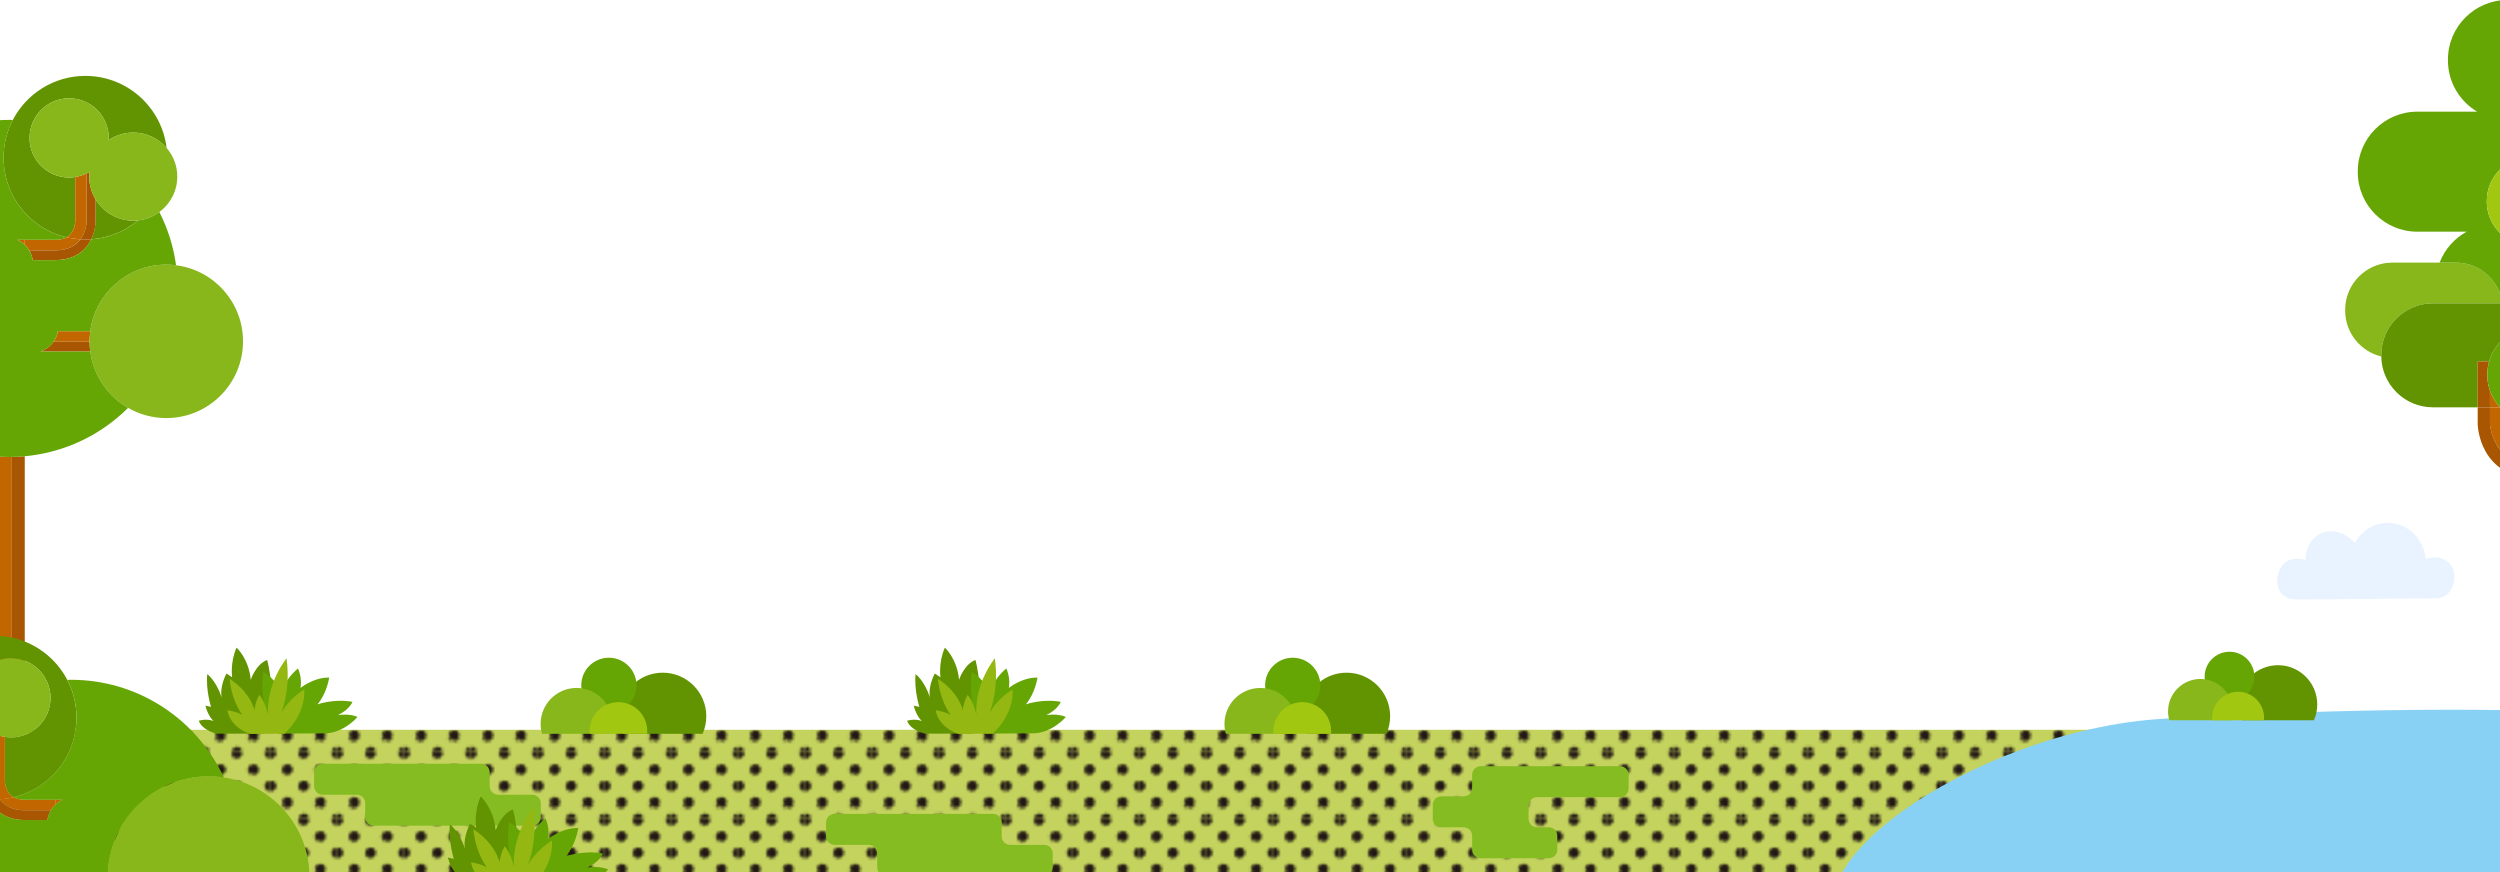 <?xml version="1.0" encoding="UTF-8"?><svg xmlns="http://www.w3.org/2000/svg" xmlns:xlink="http://www.w3.org/1999/xlink" viewBox="0 0 1588.56 554.28"><defs><style>.cls-1{fill:url(#_10_dpi_30_-2);opacity:.54;}.cls-1,.cls-2,.cls-3,.cls-4,.cls-5,.cls-6,.cls-7,.cls-8,.cls-9,.cls-10,.cls-11,.cls-12,.cls-13,.cls-14,.cls-15,.cls-16{stroke-width:0px;}.cls-1,.cls-15{mix-blend-mode:screen;}.cls-2{fill:#dae4b4;}.cls-3{fill:#619400;}.cls-4{fill:#231815;}.cls-5{fill:#a2c711;}.cls-6{fill:#87b71a;}.cls-17{isolation:isolate;}.cls-7{fill:#c4d35d;}.cls-8{fill:#95b711;}.cls-9{fill:none;}.cls-10{fill:#c26600;}.cls-11{fill:#88d1f5;}.cls-18{clip-path:url(#clippath);}.cls-12{fill:#84bc22;}.cls-13{fill:#65a504;}.cls-14{fill:#e9f2ff;}.cls-15{fill:url(#_10_dpi_30_);}.cls-16{fill:#a85602;}</style><clipPath id="clippath"><rect class="cls-9" x="0" width="1588.56" height="554.28"/></clipPath><pattern id="_10_dpi_30_" x="0" y="0" width="23.52" height="23.52" patternTransform="translate(2.46 11.19) scale(1.77)" patternUnits="userSpaceOnUse" viewBox="0 0 23.52 23.52"><rect class="cls-9" width="23.52" height="23.52"/><path class="cls-4" d="m23.52,25.28c.97,0,1.76-.79,1.76-1.76s-.79-1.76-1.76-1.76-1.76.79-1.76,1.76.79,1.76,1.76,1.76Z"/><path class="cls-4" d="m11.76,25.28c.97,0,1.76-.79,1.76-1.76s-.79-1.76-1.76-1.76-1.76.79-1.76,1.76.79,1.76,1.76,1.76Z"/><path class="cls-4" d="m23.52,13.52c.97,0,1.76-.79,1.76-1.76s-.79-1.76-1.76-1.76-1.76.79-1.76,1.76.79,1.76,1.76,1.76Z"/><path class="cls-4" d="m11.76,13.52c.97,0,1.76-.79,1.76-1.76s-.79-1.76-1.76-1.76-1.76.79-1.76,1.76.79,1.76,1.76,1.76Z"/><path class="cls-4" d="m5.88,19.4c.97,0,1.76-.79,1.76-1.76s-.79-1.76-1.76-1.76-1.76.79-1.76,1.76.79,1.76,1.76,1.76Z"/><path class="cls-4" d="m17.64,19.4c.97,0,1.76-.79,1.76-1.76s-.79-1.76-1.76-1.76-1.76.79-1.76,1.76.79,1.76,1.76,1.76Z"/><path class="cls-4" d="m5.88,7.64c.97,0,1.76-.79,1.76-1.76s-.79-1.76-1.76-1.76-1.76.79-1.76,1.76.79,1.76,1.76,1.76Z"/><path class="cls-4" d="m17.64,7.64c.97,0,1.76-.79,1.76-1.76s-.79-1.76-1.76-1.76-1.76.79-1.76,1.76.79,1.76,1.76,1.76Z"/><path class="cls-4" d="m0,25.28c.97,0,1.76-.79,1.76-1.76s-.79-1.76-1.76-1.76-1.76.79-1.76,1.76.79,1.76,1.76,1.76Z"/><path class="cls-4" d="m0,13.52c.97,0,1.76-.79,1.76-1.76s-.79-1.76-1.76-1.76-1.76.79-1.76,1.76.79,1.76,1.76,1.76Z"/><path class="cls-4" d="m23.52,1.76c.97,0,1.76-.79,1.76-1.76s-.79-1.76-1.76-1.76-1.76.79-1.76,1.76.79,1.76,1.76,1.76Z"/><path class="cls-4" d="m11.76,1.76c.97,0,1.76-.79,1.76-1.76s-.79-1.76-1.76-1.76-1.76.79-1.76,1.76.79,1.76,1.76,1.76Z"/><path class="cls-4" d="m0,1.76c.97,0,1.76-.79,1.76-1.76S.97-1.76,0-1.76-1.76-.97-1.76,0-.97,1.76,0,1.76Z"/></pattern><pattern id="_10_dpi_30_-2" patternTransform="translate(33.75 1.28) scale(1.77)" xlink:href="#_10_dpi_30_"/></defs><g class="cls-17"><g id="_レイヤー_2"><g id="_レイヤー_2-2"><g class="cls-18"><path class="cls-14" d="m1449.72,359.94c3.31-4.67,9.45-6.11,15.26-4.1.06-6.79,3-12.96,8.39-16.15,7.24-4.28,16.63-1.84,22.96,5.3,3.82-6.99,10.78-11.94,19.05-12.63,13.23-1.09,24.81,9.15,25.95,22.92,6.4-2.42,13.27-.71,16.56,4.61,3.92,6.37,1.19,20.32-10.2,20.32-23.2,0-64.41.69-88.14.69-14.82,0-14.15-14.88-9.83-20.96Z"/><rect class="cls-7" x="-2.27" y="463.72" width="1615.42" height="695.08"/><rect class="cls-15" x="-2.27" y="463.72" width="1615.42" height="681.53"/><rect class="cls-1" x="-12.6" y="463.72" width="1615.42" height="685.17"/><path class="cls-12" d="m316.57,504.98c-2.98,0-5.41-2.43-5.41-5.41v-8.85c0-2.98-2.43-5.41-5.41-5.41h-100.75c-2.98,0-5.41,2.43-5.41,5.41v8.85c0,2.98,2.43,5.41,5.41,5.41h21.64c2.98,0,5.41,2.43,5.41,5.41v8.85c0,2.98,2.43,5.41,5.41,5.41h100.75c2.98,0,5.41-2.43,5.41-5.41v-8.85c0-2.98-2.43-5.41-5.41-5.41h-21.64Z"/><path class="cls-3" d="m617.42,466.19h-29.63s-9.21-2-11.41-8.21c0,0,4.8-1.6,9.41.2,0,0-3.4-2.8-5.21-9.81l3.6.8s-3.4-10.61-2.4-20.82c0,0,5.6,4,9.21,15.01,0,0-1.8-6.01,3-15.41l3.6,2.4s-1.4-9.41,2.8-18.82c0,0,7.81,7.01,9.01,20.42,0,0,3.2-9.81,10.41-12.61,0,0,7.21,24.42-2.4,46.84Z"/><path class="cls-13" d="m626.83,466.19s-12.61-11.81-9.41-39.24c0,0,8.81,4.6,11.01,13.81,0,0,2.2-8.61,11.01-16.01,0,0,2.8,5.8,1.6,12.41,0,0,8.21-6.81,18.22-6.61,0,0-1.4,9.81-7.41,17.02,0,0,10.61-3.8,22.22-1.6,0,0-1.8,4.8-9.21,8.41,0,0,7.21-1.2,12.41,1.2,0,0-8.81,10.41-21.02,10.41-9.61,0-29.43.2-29.43.2Z"/><path class="cls-8" d="m630.76,466.17s13.53-11.3,12.68-28.07c0,0-9.99,5.59-15.2,16.05,0,0,6.85-13.85,3.93-35.86,0,0-12.81,15.42-11.79,35.75,0,0-1.28-7.32-5.46-12.46,0,0-2.53,3.69-3.14,9.58,0,0-2.37-11.09-15.8-19.83,0,0,.63,12.45,8.11,23.02,0,0-2.52-1.91-9.52-3.08,0,0,.82,10.15,14.35,15.07l21.84-.17Z"/><path class="cls-3" d="m167.34,466.19h-29.63s-9.21-2-11.41-8.21c0,0,4.8-1.6,9.41.2,0,0-3.4-2.8-5.21-9.81l3.6.8s-3.4-10.61-2.4-20.82c0,0,5.6,4,9.21,15.01,0,0-1.8-6.01,3-15.41l3.6,2.4s-1.4-9.41,2.8-18.82c0,0,7.81,7.01,9.01,20.42,0,0,3.2-9.81,10.41-12.61,0,0,7.21,24.42-2.4,46.84Z"/><path class="cls-13" d="m176.74,466.19s-12.61-11.81-9.41-39.24c0,0,8.81,4.6,11.01,13.81,0,0,2.2-8.61,11.01-16.01,0,0,2.8,5.8,1.6,12.41,0,0,8.21-6.81,18.22-6.61,0,0-1.4,9.81-7.41,17.02,0,0,10.61-3.8,22.22-1.6,0,0-1.8,4.8-9.21,8.41,0,0,7.21-1.2,12.41,1.2,0,0-8.81,10.41-21.02,10.41-9.61,0-29.43.2-29.43.2Z"/><path class="cls-8" d="m180.68,466.17s13.53-11.3,12.68-28.07c0,0-9.99,5.59-15.2,16.05,0,0,6.85-13.85,3.93-35.86,0,0-12.81,15.42-11.79,35.75,0,0-1.28-7.32-5.46-12.46,0,0-2.53,3.69-3.14,9.58,0,0-2.37-11.09-15.8-19.83,0,0,.63,12.45,8.11,23.02,0,0-2.52-1.91-9.52-3.08,0,0,.82,10.15,14.35,15.07l21.84-.17Z"/><path class="cls-3" d="m323.4,563.66h-31.22s-9.7-2.11-12.02-8.65c0,0,5.06-1.69,9.91.21,0,0-3.59-2.95-5.49-10.34l3.8.84s-3.58-11.18-2.53-21.93c0,0,5.91,4.22,9.7,15.82,0,0-1.9-6.33,3.16-16.24l3.8,2.53s-1.48-9.91,2.95-19.82c0,0,8.22,7.38,9.49,21.51,0,0,3.37-10.34,10.97-13.29,0,0,7.59,25.73-2.53,49.35Z"/><path class="cls-13" d="m333.31,563.66s-13.29-12.44-9.91-41.34c0,0,9.28,4.85,11.6,14.55,0,0,2.32-9.07,11.6-16.87,0,0,2.95,6.12,1.69,13.08,0,0,8.65-7.17,19.19-6.96,0,0-1.48,10.34-7.8,17.93,0,0,11.18-4.01,23.41-1.69,0,0-1.9,5.06-9.7,8.86,0,0,7.59-1.27,13.08,1.26,0,0-9.28,10.97-22.15,10.97-10.12,0-31,.21-31,.21Z"/><path class="cls-8" d="m337.46,563.63s14.25-11.91,13.36-29.57c0,0-10.52,5.89-16.02,16.91,0,0,7.22-14.59,4.14-37.78,0,0-13.5,16.24-12.42,37.66,0,0-1.35-7.72-5.75-13.13,0,0-2.67,3.89-3.31,10.1,0,0-2.5-11.68-16.65-20.9,0,0,.66,13.11,8.55,24.25,0,0-2.65-2.01-10.03-3.25,0,0,.86,10.69,15.12,15.88l23.01-.18Z"/><path class="cls-2" d="m1543.88,464.06h-204.87v44.63h45.39c0,61.58,0,5.17,0,15.3,0,16.23-.54,42.71-40.21,42.71H-2.27v108.18h1400.18c52.2,0,94.66-42.46,94.66-94.66v-71.53h51.3v-44.63Z"/><path class="cls-2" d="m-107,465.77H58.11s0,169.37,0,169.37h.26c0,65.78,0,192.34,0,203.16,0,17.33.58,45.62,42.95,45.62,49.8,0,1494.39,0,1558.35,0v251.61s-1665.56,0-1665.56,0c-55.75,0-101.11-45.36-101.11-101.11v-399.27s49.82,0,49.82,0l-49.82-169.37Z"/><path class="cls-3" d="m446.45,466.27c1.5-3.41,2.34-7.18,2.34-11.14,0-15.29-12.4-27.69-27.69-27.69s-27.69,12.4-27.69,27.69c0,3.97.84,7.73,2.34,11.14h50.71Z"/><path class="cls-13" d="m404.43,435.48c0,9.69-7.85,17.54-17.54,17.54s-17.54-7.85-17.54-17.54,7.86-17.54,17.54-17.54,17.54,7.86,17.54,17.54Z"/><path class="cls-6" d="m388.32,466.27c.57-2,.88-4.11.88-6.29,0-12.61-10.23-22.84-22.84-22.84s-22.84,10.23-22.84,22.84c0,2.18.31,4.29.88,6.29h43.91Z"/><path class="cls-5" d="m411.19,466.27c.06-.58.09-1.17.09-1.77,0-10.12-8.2-18.32-18.32-18.32s-18.32,8.2-18.32,18.32c0,.6.03,1.18.09,1.77h36.46Z"/><path class="cls-3" d="m880.99,466.27c1.5-3.41,2.34-7.18,2.34-11.14,0-15.29-12.4-27.69-27.69-27.69s-27.69,12.4-27.69,27.69c0,3.97.84,7.73,2.34,11.14h50.71Z"/><path class="cls-13" d="m838.97,435.48c0,9.69-7.86,17.54-17.54,17.54s-17.54-7.85-17.54-17.54,7.86-17.54,17.54-17.54,17.54,7.86,17.54,17.54Z"/><path class="cls-6" d="m822.86,466.27c.57-2,.88-4.11.88-6.29,0-12.61-10.22-22.84-22.84-22.84s-22.84,10.23-22.84,22.84c0,2.18.31,4.29.88,6.29h43.91Z"/><path class="cls-5" d="m845.73,466.27c.06-.58.09-1.17.09-1.77,0-10.12-8.2-18.32-18.31-18.32s-18.32,8.2-18.32,18.32c0,.6.03,1.18.09,1.77h36.46Z"/><path class="cls-12" d="m641.89,536.83c-2.98,0-5.41-2.43-5.41-5.41v-8.85c0-2.98-2.43-5.41-5.41-5.41h-100.75c-2.98,0-5.41,2.43-5.41,5.41v8.85c0,2.98,2.43,5.41,5.41,5.41h21.64c2.98,0,5.41,2.43,5.41,5.41v8.85c0,2.98,2.43,5.41,5.41,5.41h100.75c2.98,0,5.41-2.43,5.41-5.41v-8.85c0-2.98-2.43-5.41-5.41-5.41h-21.64Z"/><path class="cls-12" d="m1029.44,506.52c2.98,0,5.41-2.43,5.41-5.41v-8.85c0-2.98-2.43-5.41-5.41-5.41h-88.58c-2.98,0-5.41,2.43-5.41,5.41v8.33c0,2.98-2.43,5.41-5.41,5.41h-14.2c-2.98,0-5.41,2.43-5.41,5.41v8.85c0,2.98,2.43,5.41,5.41,5.41h14.2c2.98,0,5.41,2.43,5.41,5.41v8.85c0,2.98,2.43,5.41,5.41,5.41h43.27c2.98,0,5.41-2.43,5.41-5.41v-8.85c0-2.98-2.43-5.41-5.41-5.41h-7.44c-2.98,0-5.41-2.43-5.41-5.41v-8.33c0-2.98,2.43-5.41,5.41-5.41h52.74Z"/><path class="cls-10" d="m-1.81,290.07v139.53c3.07.09,6.07.43,8.98,1.03v-140.3c-.45,0-.9.03-1.36.03-2.57,0-5.1-.12-7.62-.3Z"/><path class="cls-16" d="m7.17,430.64c2.96.61,5.81,1.48,8.56,2.57v-143.31c-2.82.26-5.68.4-8.56.44v140.3Z"/><path class="cls-3" d="m60.72,126.63v13.9c0,.72-.05,5.97-2.74,11.51,11.26-.8,21.52-5.17,29.67-12-.98.1-1.97.16-2.97.16-10.18,0-19.06-5.45-23.96-13.58Z"/><path class="cls-3" d="m54.26,48.22c-20.06,0-37.45,11.37-46.12,28.01-3.74,7.18-5.87,15.33-5.87,23.98,0,10.69,3.23,20.62,8.76,28.89,1.42,2.12,2.99,4.13,4.69,6.01,6.95,7.67,16.17,13.25,26.59,15.7.78-.43,1.49-.95,2.1-1.57,3.3-3.34,3.39-8.56,3.39-8.61v-28.16c-1.27.2-2.55.33-3.88.33-13.9,0-25.16-11.27-25.16-25.16,0-3.7.82-7.2,2.25-10.36,3.95-8.72,12.71-14.81,22.92-14.81,13.9,0,25.16,11.27,25.16,25.16,0,.47-.04.93-.07,1.4,4.47-3.02,9.85-4.78,15.65-4.78,8.48,0,16.06,3.78,21.19,9.74-3.08-25.77-25-45.75-51.6-45.75Z"/><path class="cls-10" d="m56.92,217.17c0-.09,0-.18,0-.28,0-2.19.16-4.34.44-6.45h-20.54c-.44,2.47-1.43,4.75-2.83,6.72h22.94Z"/><path class="cls-16" d="m33.98,217.17c-2.04,2.86-4.94,5.05-8.34,6.18h31.71c-.27-2.03-.42-4.09-.43-6.18h-22.94Z"/><path class="cls-6" d="m111.88,168.54c-2.04-.26-4.11-.41-6.21-.41-24.74,0-45.17,18.43-48.32,42.31-.28,2.11-.44,4.26-.44,6.45,0,.09,0,.18,0,.28.01,2.1.16,4.16.43,6.18,2.03,15.34,11.18,28.41,24.03,35.81,7.15,4.12,15.44,6.49,24.29,6.49,26.93,0,48.76-21.83,48.76-48.76,0-24.82-18.55-45.3-42.55-48.35Z"/><path class="cls-10" d="m15.73,152.36v3.18c1.1,1.04,2.05,2.24,2.83,3.54h16.7c8.19,0,12.98-3.25,15.79-7-2.99-.18-5.91-.62-8.74-1.29-1.88,1.04-4.25,1.57-7.19,1.57H15.73Z"/><path class="cls-10" d="m15.73,152.36h-4.75c1.77.78,3.37,1.87,4.75,3.18v-3.18Z"/><path class="cls-10" d="m55.03,140.93v-30.76c-2.24,1.1-4.66,1.88-7.22,2.27v28.16c0,.05-.08,5.27-3.39,8.62-.61.62-1.32,1.14-2.1,1.57,2.83.67,5.75,1.1,8.74,1.29,3.83-5.11,3.97-11.15,3.97-11.15Z"/><path class="cls-16" d="m51.06,152.08c-2.81,3.75-7.6,7-15.79,7h-16.7c1.11,1.86,1.87,3.95,2.2,6.18h14.37c7.69,0,13.91-2.35,18.48-6.97,1.95-1.97,3.35-4.13,4.37-6.25-1.23.09-2.47.15-3.72.15-1.08,0-2.15-.04-3.21-.11Z"/><path class="cls-16" d="m60.72,126.63c-2.54-4.21-4.03-9.13-4.03-14.41,0-1.03.06-2.04.17-3.04-.6.36-1.21.69-1.83,1v30.76s-.14,6.04-3.97,11.15c1.06.06,2.13.11,3.21.11,1.25,0,2.49-.06,3.72-.15,2.69-5.54,2.75-10.79,2.74-11.51v-13.9Z"/><path class="cls-6" d="m105.87,93.97c-5.13-5.95-12.71-9.74-21.19-9.74-5.8,0-11.18,1.76-15.65,4.78.03-.46.07-.92.07-1.4,0-13.9-11.27-25.16-25.16-25.16-10.2,0-18.96,6.08-22.92,14.81-1.43,3.16-2.25,6.66-2.25,10.36,0,13.9,11.27,25.16,25.16,25.16,1.32,0,2.61-.13,3.87-.33,2.55-.4,4.98-1.17,7.22-2.27.63-.31,1.24-.64,1.83-1-.11,1-.17,2.01-.17,3.04,0,5.28,1.49,10.2,4.03,14.41,4.9,8.12,13.78,13.58,23.96,13.58,1,0,1.99-.06,2.97-.16,5.07-.54,9.73-2.45,13.62-5.33,6.9-5.1,11.39-13.26,11.39-22.5,0-6.98-2.57-13.35-6.8-18.25Z"/><path class="cls-13" d="m33.98,217.17c1.4-1.97,2.39-4.25,2.83-6.72h20.54c3.16-23.88,23.58-42.31,48.32-42.31,2.11,0,4.18.15,6.21.41-1.66-12.03-5.31-23.41-10.61-33.82-3.9,2.88-8.55,4.79-13.62,5.33-8.14,6.83-18.41,11.2-29.67,12-1.03,2.12-2.43,4.28-4.37,6.25-4.57,4.63-10.79,6.97-18.48,6.97h-14.37c-.32-2.24-1.08-4.33-2.2-6.18-.78-1.31-1.73-2.5-2.83-3.54-1.38-1.31-2.98-2.4-4.75-3.18h24.15c2.94,0,5.31-.52,7.19-1.57-10.42-2.45-19.64-8.02-26.59-15.7-1.71-1.88-3.27-3.89-4.69-6.01-5.53-8.26-8.76-18.2-8.76-28.89,0-8.65,2.13-16.8,5.87-23.98-.78-.02-1.55-.06-2.33-.06-2.57,0-5.1.12-7.62.3v213.61c2.52.18,5.06.3,7.62.3.46,0,.9-.03,1.36-.03,2.88-.04,5.74-.18,8.56-.44,25.53-2.35,48.48-13.64,65.65-30.74-12.85-7.4-22-20.48-24.03-35.81h-31.71c3.4-1.14,6.3-3.32,8.34-6.18Z"/><path class="cls-6" d="m195.71,568.46c.63-3.61.98-7.31.98-11.1,0-32.12-23.62-58.71-54.44-63.36-3.15-.47-6.37-.72-9.64-.72-35.4,0-64.09,28.69-64.09,64.09,0,28.14,18.14,52.02,43.36,60.64,13.67-2.26,14.64-13.35,14.68-15.72v-32.81h12.91v32.81c0,.18-.15,10.81-7.49,19.16.21,0,.42.02.63.02,7.32,0,14.34-1.24,20.9-3.5,5.9,5.9,14.06,9.55,23.07,9.55,18.02,0,32.63-14.61,32.63-32.63,0-10.87-5.32-20.48-13.48-26.41Z"/><path class="cls-3" d="m42.75,432.02c-5.75-11.04-15.35-19.75-27.02-24.37-2.75-1.09-5.61-1.96-8.56-2.57-2.91-.6-5.91-.94-8.98-1.03v15.8c2.73-1.02,5.68-1.6,8.76-1.6.07,0,.14.01.21.01,3.01.03,5.89.6,8.56,1.6,6.29,2.35,11.38,7.12,14.14,13.2,1.43,3.16,2.25,6.66,2.25,10.36,0,13.9-11.27,25.16-25.16,25.16-1.32,0-2.61-.13-3.87-.33v28.16c0,.05.08,5.27,3.39,8.61.61.62,1.32,1.14,2.1,1.57,10.42-2.45,19.64-8.02,26.59-15.7,1.71-1.88,3.27-3.89,4.69-6.01,5.53-8.26,8.76-18.2,8.76-28.89,0-8.65-2.13-16.8-5.87-23.98Z"/><path class="cls-10" d="m15.63,514.88h16.7c.78-1.31,1.73-2.5,2.83-3.54v-3.18H15.76c-2.94,0-5.31-.52-7.19-1.57-2.83.67-5.75,1.1-8.74,1.29,2.81,3.75,7.6,7,15.79,7Z"/><path class="cls-10" d="m35.16,508.16v3.18c1.38-1.31,2.98-2.4,4.75-3.18h-4.75Z"/><path class="cls-10" d="m-1.81,505.25c.45.88,1,1.77,1.64,2.64,2.99-.18,5.91-.62,8.74-1.29-.78-.43-1.49-.95-2.1-1.57-3.3-3.34-3.39-8.56-3.39-8.61v-28.16c-1.69-.26-3.32-.69-4.89-1.27v38.27Z"/><path class="cls-16" d="m30.13,521.07c.32-2.24,1.08-4.33,2.2-6.19H15.63c-8.19,0-12.98-3.25-15.79-7-.55.03-1.09.05-1.64.07v6.97c4.48,4.06,10.37,6.15,17.57,6.15h14.37Z"/><path class="cls-6" d="m29.87,433.06c-2.75-6.08-7.85-10.85-14.14-13.2-2.67-1-5.55-1.57-8.56-1.6-.07,0-.14-.01-.21-.01-3.09,0-6.03.58-8.76,1.6v47.13c1.56.58,3.2,1.01,4.89,1.27,1.27.2,2.55.33,3.87.33,13.9,0,25.16-11.27,25.16-25.16,0-3.7-.82-7.2-2.25-10.36Z"/><path class="cls-13" d="m132.6,493.27c3.28,0,6.5.25,9.64.72-17.02-36.63-54.11-62.04-97.16-62.04-.78,0-1.55.04-2.33.06,3.74,7.18,5.87,15.33,5.87,23.98,0,10.69-3.23,20.62-8.76,28.89-1.42,2.12-2.99,4.13-4.69,6.01-6.95,7.67-16.17,13.25-26.59,15.7,1.88,1.04,4.25,1.57,7.19,1.57h24.15c-1.77.78-3.37,1.87-4.75,3.18-1.1,1.04-2.05,2.24-2.83,3.54-1.11,1.86-1.88,3.95-2.2,6.19h-14.37c-7.21,0-13.1-2.09-17.57-6.15v51.33h15.9c.44,2.47,1.43,4.75,2.83,6.72,2.04,2.86,4.94,5.05,8.34,6.18H-1.81v56.23c11.35,5.53,23.81,9.11,36.97,10.32,2.82.26,5.68.4,8.56.44v-6.3c2.58,1.62,5.62,2.57,8.88,2.57.16,0,.31-.02.46-.02v3.46c16.86-1.24,32.63-6.38,46.41-14.53h-31.13c.64-1.77,1-3.67,1-5.66,0-.09-.01-.17-.01-.25-.04-2.5-.63-4.87-1.65-6.99h38.95c1.92,0,3.65-.15,5.22-.41-25.22-8.62-43.36-32.5-43.36-60.64,0-35.39,28.69-64.09,64.09-64.09Z"/><rect class="cls-9" x=".98" y="-230.73" width="1605.28" height="1375.85"/><path class="cls-11" d="m1375.3,456.66c-124.03,7.16-255.25,103.91-194.26,137.79-85.84,47.44-51.95,185.22,223.62,185.22s456.28,11.29,542.12-47.44c85.84-58.73,250.73-323.01-571.48-275.58Z"/><path class="cls-3" d="m1470.33,457.66c1.35-3.07,2.11-6.46,2.11-10.04,0-13.77-11.17-24.94-24.94-24.94s-24.94,11.17-24.94,24.94c0,3.57.76,6.96,2.11,10.04h45.67Z"/><path class="cls-13" d="m1432.49,429.94c0,8.73-7.07,15.8-15.8,15.8s-15.8-7.07-15.8-15.8,7.07-15.8,15.8-15.8,15.8,7.07,15.8,15.8Z"/><path class="cls-6" d="m1417.98,457.66c.51-1.8.8-3.7.8-5.66,0-11.36-9.21-20.57-20.57-20.57s-20.57,9.21-20.57,20.57c0,1.97.28,3.87.8,5.66h39.55Z"/><path class="cls-5" d="m1438.57,457.66c.05-.52.08-1.05.08-1.59,0-9.11-7.38-16.5-16.5-16.5s-16.5,7.39-16.5,16.5c0,.54.03,1.07.08,1.59h32.83Z"/><path class="cls-6" d="m1560.53,166.87h-40.42c-16.47,0-29.94,13.48-29.94,29.94v.6c0,14.07,9.83,25.94,22.96,29.11,0-.14-.01-.28-.01-.42v-.65c0-17.99,14.72-32.7,32.7-32.7h44.38c-2-14.56-14.57-25.88-29.66-25.88Z"/><path class="cls-3" d="m1619.3,192.75h-73.48c-17.99,0-32.7,14.72-32.7,32.7v.65c0,.14,0,.28.01.42.23,17.8,14.85,32.29,32.69,32.29h28.55v-29.16h7.27c1.15-4.01,3.11-7.69,5.7-10.84,5.5-6.67,13.82-10.93,23.09-10.93h36.4c-5.83-9.08-16.01-15.13-27.54-15.13Z"/><path class="cls-10" d="m1636.85,294.33c-7.1,0-13.76-1.99-19.45-5.43h-3.32c-22.59,0-24.03-16.33-24.09-19.53v-9.12c-.49-.46-.97-.94-1.43-1.44h-6.38v11.21s2.44,27.34,32.22,27.34h46.3v-3.03h-23.86Z"/><path class="cls-10" d="m1582.18,248.29v10.51h6.38c-2.8-3-4.99-6.57-6.38-10.51Z"/><path class="cls-16" d="m1614.41,297.36c-29.78,0-32.22-27.34-32.22-27.34v-11.21h-7.81v10.55c0,.35.45,35.15,39.71,35.15h46.62v-7.16h-46.3Z"/><path class="cls-16" d="m1582.18,248.29c-1.09-3.09-1.69-6.41-1.69-9.87v-.6c0-2.83.41-5.57,1.15-8.17h-7.27v29.16h7.81v-10.51Z"/><path class="cls-13" d="m1673.95,218.81c-.21-.25-.42-.49-.63-.73-.42-.48-.85-.95-1.3-1.4-3.16-3.16-7.02-5.62-11.31-7.13-3.09-1.08-6.4-1.68-9.85-1.68h-40.42c-9.27,0-17.59,4.27-23.09,10.93-2.6,3.14-4.56,6.82-5.7,10.84-.74,2.6-1.15,5.34-1.15,8.17v.6c0,3.45.6,6.77,1.69,9.87,1.39,3.94,3.58,7.51,6.38,10.51.46.5.94.97,1.44,1.44,2.99,2.81,6.56,5.01,10.5,6.41,3.12,1.11,6.46,1.71,9.94,1.71h40.42c3.45,0,6.76-.6,9.85-1.68,4.29-1.51,8.15-3.97,11.31-7.13,5.05-5.06,8.32-11.91,8.74-19.48v-3.92c-.36-6.56-2.86-12.57-6.81-17.35Z"/><path class="cls-13" d="m1635.56,14.37h45.19V0h-87.52C1572.48,0,1555.49,16.99,1555.49,37.74v.76c0,13.76,7.47,25.86,18.55,32.46h-38.1c-20.76,0-37.74,16.99-37.74,37.75v.76c0,20.76,16.98,37.74,37.74,37.74h31.42c-7.81,4.29-13.96,11.27-17.19,19.67h10.36c15.09,0,27.66,11.32,29.66,25.88h29.1c11.53,0,21.71,6.05,27.54,15.13h4.03c3.45,0,6.76.6,9.85,1.68v-53.44h-52.59c-8.03,0-15.27-3.45-20.38-8.92-1.32-1.41-2.48-2.95-3.49-4.6-2.57-4.22-4.08-9.15-4.08-14.43v-.56c0-15.37,12.58-27.95,27.95-27.95h62.8c3.46,0,6.77.67,9.84,1.83v-30.65h-45.19c-15.37,0-27.95-12.58-27.95-27.95v-.56c0-15.37,12.58-27.95,27.95-27.95Z"/><path class="cls-5" d="m1670.92,99.65h-62.8c-15.37,0-27.95,12.58-27.95,27.95v.56c0,5.28,1.51,10.21,4.08,14.43,1.01,1.65,2.17,3.2,3.49,4.6,5.11,5.47,12.35,8.92,20.38,8.92h62.8c.37,0,.73-.04,1.1-.06,3.06-.12,6-.74,8.74-1.78v-52.8c-3.07-1.17-6.38-1.83-9.84-1.83Z"/></g></g></g></g></svg>